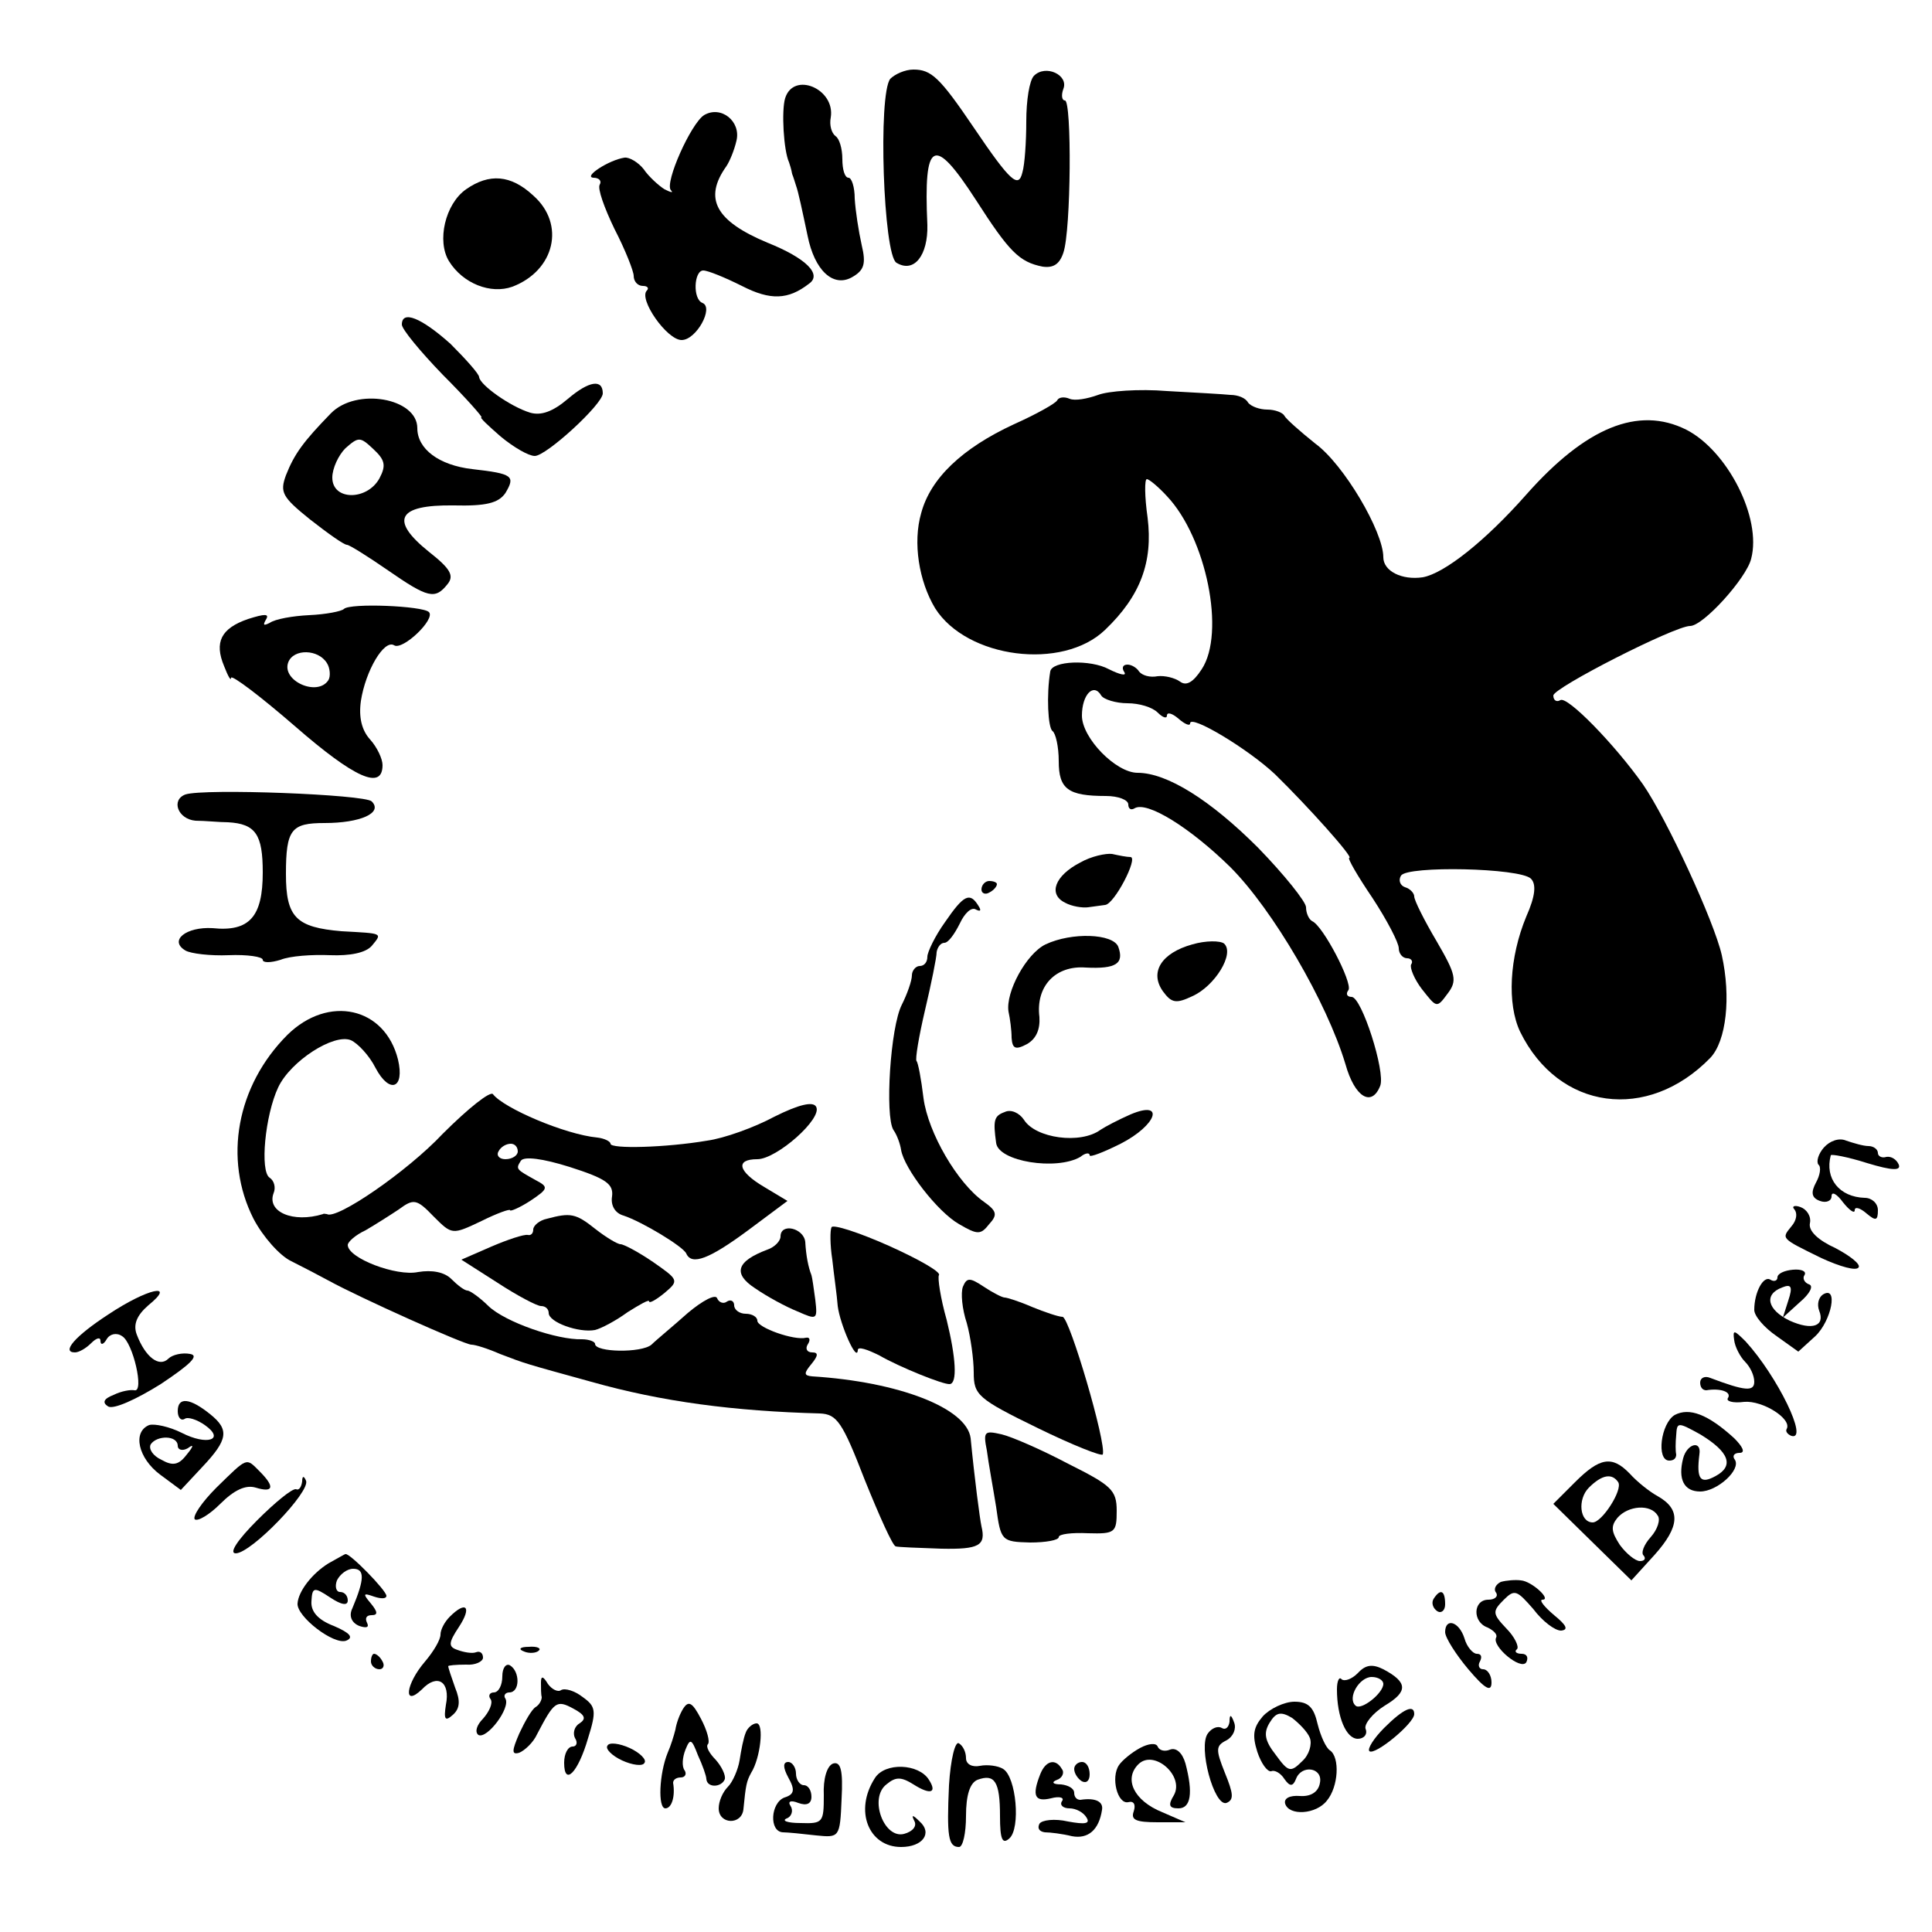 <?xml version="1.0" standalone="no"?>
<!DOCTYPE svg PUBLIC "-//W3C//DTD SVG 20010904//EN"
 "http://www.w3.org/TR/2001/REC-SVG-20010904/DTD/svg10.dtd">
<svg version="1.0" xmlns="http://www.w3.org/2000/svg"
 width="250pt" height="250pt" viewBox="0 0 250 250"
 preserveAspectRatio="xMidYMid meet">
<g transform="translate(0,250) scale(0.1,-0.1)"
fill="#000000" stroke="none">
<path d="M1152 2398 c-16 -20 -9 -228 8 -238 23 -14 41 10 40 49 -5 110 8 117
63 32 43 -67 56 -80 86 -86 14 -2 22 3 27 18 10 29 11 197 2 197 -4 0 -5 7 -2
15 7 18 -23 32 -38 17 -6 -6 -10 -32 -10 -59 0 -26 -2 -56 -5 -66 -5 -21 -15
-13 -63 58 -44 65 -55 75 -78 75 -11 0 -24 -6 -30 -12z"/>
<path d="M1016 2373 c-5 -16 -2 -68 5 -83 1 -3 3 -9 4 -15 2 -5 4 -12 5 -15 3
-8 8 -32 15 -65 9 -45 33 -67 57 -54 16 9 19 17 13 42 -4 18 -8 44 -9 60 0 15
-4 27 -8 27 -5 0 -8 11 -8 24 0 14 -4 27 -9 30 -5 4 -8 14 -6 24 6 37 -48 60
-59 25z"/>
<path d="M911 2351 c-17 -11 -51 -87 -43 -97 4 -4 0 -3 -8 1 -8 5 -21 17 -27
26 -7 9 -19 16 -25 15 -20 -3 -54 -25 -40 -26 7 0 11 -4 8 -9 -3 -5 6 -30 19
-57 14 -27 25 -55 25 -61 0 -7 5 -13 12 -13 6 0 8 -3 5 -6 -11 -11 26 -64 45
-64 19 0 42 42 27 48 -13 5 -11 42 1 42 6 0 28 -9 50 -20 37 -19 60 -18 87 3
17 12 -4 33 -54 53 -67 28 -83 57 -53 99 4 6 10 20 13 33 6 25 -20 46 -42 33z"/>
<path d="M603 2255 c-27 -19 -38 -67 -22 -93 18 -29 54 -43 82 -33 55 21 69
81 27 118 -29 27 -57 29 -87 8z"/>
<path d="M520 2080 c0 -6 24 -35 53 -65 30 -30 52 -55 50 -55 -3 0 9 -11 25
-25 17 -14 36 -25 44 -25 15 0 88 67 88 81 0 19 -18 16 -45 -7 -20 -17 -35
-22 -49 -18 -26 8 -65 36 -66 46 0 4 -17 23 -37 43 -38 34 -63 44 -63 25z"/>
<path d="M1421 1989 c-14 -5 -30 -8 -37 -5 -7 3 -14 2 -16 -2 -2 -4 -27 -18
-56 -31 -67 -31 -108 -70 -120 -115 -11 -38 -3 -88 18 -123 41 -65 165 -81
220 -28 46 44 62 88 55 145 -4 28 -4 50 -1 50 3 0 15 -10 26 -22 51 -54 76
-177 45 -224 -11 -17 -20 -22 -28 -16 -7 5 -20 8 -29 7 -10 -2 -20 1 -24 6 -3
5 -10 9 -15 9 -6 0 -8 -4 -4 -10 3 -5 -6 -3 -20 4 -24 13 -74 11 -76 -3 -5
-30 -3 -73 3 -77 4 -3 8 -20 8 -39 0 -36 12 -45 61 -45 16 0 29 -5 29 -11 0
-5 3 -8 8 -5 16 10 72 -25 124 -76 55 -55 125 -175 149 -255 12 -43 34 -56 45
-28 7 18 -24 115 -37 115 -6 0 -8 4 -4 9 5 10 -33 83 -47 89 -4 2 -8 10 -8 18
0 7 -28 42 -62 77 -62 62 -118 97 -156 97 -28 0 -72 45 -72 74 0 27 15 43 25
26 3 -5 19 -10 34 -10 15 0 32 -5 39 -12 7 -7 12 -8 12 -4 0 5 7 3 15 -4 8 -7
15 -10 15 -6 0 12 75 -33 110 -66 43 -42 102 -108 96 -108 -3 0 11 -24 30 -52
19 -29 34 -58 34 -65 0 -7 5 -13 11 -13 5 0 8 -4 5 -8 -2 -4 4 -19 14 -32 19
-24 19 -25 33 -6 13 17 11 25 -14 68 -16 27 -29 53 -29 58 0 4 -5 10 -12 12
-6 2 -9 9 -5 15 8 13 154 10 168 -4 7 -7 6 -22 -6 -49 -22 -53 -25 -113 -8
-149 50 -102 165 -117 246 -34 21 22 27 79 15 133 -10 44 -71 176 -102 221
-36 51 -98 115 -107 109 -5 -3 -9 0 -9 6 0 10 157 90 177 90 17 0 73 62 79 87
14 53 -31 140 -84 167 -62 31 -130 3 -207 -84 -53 -60 -106 -102 -134 -107
-27 -4 -51 8 -51 26 0 33 -51 120 -88 147 -20 16 -38 32 -40 36 -2 4 -12 8
-22 8 -10 0 -21 4 -25 9 -3 6 -13 10 -23 10 -9 1 -46 3 -82 5 -36 3 -76 0 -89
-5z"/>
<path d="M428 1965 c-35 -36 -47 -52 -58 -80 -8 -22 -5 -28 31 -57 23 -18 44
-33 48 -33 3 0 27 -15 53 -33 52 -36 61 -38 77 -18 9 11 4 20 -24 42 -51 41
-41 61 32 60 42 -1 58 3 67 16 13 22 10 25 -43 31 -43 5 -71 26 -71 53 0 39
-79 53 -112 19z m63 -84 c-16 -29 -61 -29 -61 1 0 12 8 29 17 38 17 15 19 15
36 -1 15 -14 17 -21 8 -38z"/>
<path d="M445 1712 c-3 -3 -23 -7 -45 -8 -21 -1 -44 -5 -51 -10 -8 -4 -9 -3
-5 4 5 8 -1 8 -23 1 -35 -12 -44 -30 -31 -61 5 -13 9 -20 9 -15 1 4 38 -24 83
-63 77 -67 113 -83 113 -50 0 8 -7 23 -16 33 -11 12 -15 29 -12 50 6 39 30 80
43 72 11 -7 54 34 45 43 -8 8 -102 12 -110 4z m-22 -70 c4 -6 5 -17 2 -22 -14
-22 -61 -1 -52 23 7 18 39 17 50 -1z"/>
<path d="M240 1472 c-19 -7 -10 -32 13 -34 12 0 31 -2 42 -2 36 -2 45 -16 45
-65 0 -57 -17 -77 -65 -72 -34 2 -57 -16 -35 -29 7 -4 32 -7 56 -6 24 1 44 -2
44 -6 0 -4 10 -4 23 0 12 5 41 7 64 6 26 -1 46 3 54 12 14 17 15 16 -39 19
-59 5 -72 18 -72 74 0 58 7 66 50 66 46 0 76 13 61 28 -9 9 -216 17 -241 9z"/>
<path d="M1398 1384 c-33 -17 -42 -41 -20 -52 9 -5 23 -7 30 -6 6 1 16 2 22 3
12 1 43 61 33 62 -5 0 -15 2 -24 4 -8 1 -27 -3 -41 -11z"/>
<path d="M1270 1349 c0 -5 5 -7 10 -4 6 3 10 8 10 11 0 2 -4 4 -10 4 -5 0 -10
-5 -10 -11z"/>
<path d="M1223 1307 c-13 -18 -23 -39 -23 -45 0 -7 -4 -12 -10 -12 -5 0 -10
-6 -10 -12 0 -7 -6 -24 -13 -38 -15 -29 -22 -144 -11 -162 5 -7 9 -19 10 -26
4 -24 47 -80 75 -96 24 -14 28 -14 39 0 11 12 10 17 -7 29 -34 24 -72 89 -78
134 -3 25 -7 46 -9 48 -2 2 3 32 11 66 8 34 15 68 15 75 1 6 5 12 10 12 5 0
13 11 20 25 6 13 15 22 21 18 6 -3 7 -1 3 5 -11 18 -19 14 -43 -21z"/>
<path d="M1353 1278 c-25 -12 -52 -62 -48 -87 2 -9 4 -24 4 -34 1 -14 5 -16
20 -8 12 7 17 19 16 35 -5 40 21 67 60 64 39 -2 50 5 42 27 -7 17 -60 19 -94
3z"/>
<path d="M1543 1278 c-40 -11 -56 -36 -38 -61 11 -15 17 -16 38 -6 29 13 55
55 41 68 -5 4 -24 4 -41 -1z"/>
<path d="M372 1161 c-66 -66 -83 -161 -44 -238 12 -23 34 -48 49 -55 16 -8 37
-19 48 -25 40 -22 176 -83 185 -83 5 0 21 -5 37 -12 34 -13 31 -12 118 -36 92
-26 185 -38 296 -41 22 -1 29 -11 58 -86 19 -47 36 -85 40 -86 3 -1 30 -2 59
-3 49 -1 58 4 52 29 -2 9 -9 62 -14 114 -5 39 -93 73 -205 80 -11 1 -11 4 -1
16 9 11 9 15 1 15 -7 0 -9 5 -6 10 4 6 3 10 -2 9 -15 -4 -63 13 -63 22 0 5 -7
9 -15 9 -8 0 -15 5 -15 11 0 5 -4 8 -9 5 -5 -4 -11 -1 -13 4 -2 6 -19 -3 -38
-19 -19 -17 -41 -35 -47 -41 -13 -11 -73 -10 -73 1 0 3 -8 6 -17 6 -32 -1 -99
22 -121 43 -11 11 -24 20 -27 20 -4 0 -13 7 -21 15 -9 9 -25 12 -43 9 -28 -6
-91 18 -91 35 0 4 10 13 23 19 12 7 31 19 43 27 19 14 23 14 45 -9 24 -24 24
-24 62 -6 20 10 37 16 37 14 0 -2 12 3 26 12 24 16 24 18 7 27 -25 14 -26 14
-19 25 4 6 28 3 63 -8 47 -15 57 -22 55 -38 -2 -12 4 -22 15 -25 24 -8 77 -40
81 -49 7 -16 30 -7 80 30 l51 38 -30 18 c-34 20 -38 36 -9 36 25 0 85 53 76
68 -4 7 -22 3 -54 -13 -26 -14 -65 -28 -87 -31 -53 -9 -125 -11 -125 -4 0 3
-8 7 -17 8 -42 4 -121 38 -135 56 -3 5 -32 -18 -65 -51 -46 -49 -138 -112
-150 -104 -2 0 -4 1 -5 0 -39 -12 -73 3 -64 27 3 7 1 16 -5 20 -13 8 -6 81 11
117 16 34 72 70 94 61 9 -4 24 -20 32 -36 18 -34 38 -27 29 11 -17 68 -90 84
-143 32z m298 -151 c0 -5 -7 -10 -16 -10 -8 0 -12 5 -9 10 3 6 10 10 16 10 5
0 9 -4 9 -10z"/>
<path d="M1300 1061 c-14 -5 -15 -11 -11 -40 3 -24 78 -36 109 -18 6 5 12 6
12 2 0 -3 18 4 40 15 47 24 58 57 13 38 -16 -7 -33 -16 -39 -20 -26 -19 -84
-11 -99 13 -6 9 -17 14 -25 10z"/>
<path d="M2360 1015 c-7 -8 -10 -18 -7 -22 4 -3 2 -14 -3 -23 -7 -13 -6 -20 5
-24 8 -3 15 0 15 6 0 7 7 3 15 -8 8 -10 15 -15 15 -10 0 5 7 3 15 -4 12 -10
15 -10 15 4 0 9 -8 16 -17 16 -33 1 -52 25 -44 55 0 2 22 -2 47 -10 33 -10 44
-10 41 -2 -3 7 -10 11 -16 10 -6 -2 -11 1 -11 5 0 5 -6 9 -12 9 -7 0 -20 4
-29 7 -9 4 -21 0 -29 -9z"/>
<path d="M2322 935 c4 -5 3 -14 -4 -22 -13 -16 -14 -15 39 -41 24 -11 45 -17
48 -12 3 4 -11 15 -30 25 -22 10 -35 22 -33 32 2 9 -4 18 -12 21 -8 3 -12 1
-8 -3z"/>
<path d="M708 923 c-10 -2 -18 -9 -18 -14 0 -5 -3 -8 -7 -7 -5 1 -26 -6 -47
-15 l-39 -17 47 -30 c26 -17 51 -30 56 -30 6 0 10 -4 10 -9 0 -12 39 -26 60
-22 8 2 27 12 42 23 16 10 28 17 28 14 0 -3 9 2 20 11 19 16 18 17 -15 40 -19
13 -38 23 -42 23 -4 0 -19 9 -33 20 -25 20 -32 21 -62 13z"/>
<path d="M1076 912 c-2 -4 -2 -23 1 -42 2 -19 6 -46 7 -60 3 -24 25 -74 26
-57 0 5 12 1 28 -7 26 -15 83 -38 91 -37 10 1 8 34 -4 83 -8 28 -12 55 -10 58
3 4 -27 21 -65 38 -38 17 -72 28 -74 24z"/>
<path d="M1010 900 c0 -6 -8 -14 -17 -17 -40 -15 -45 -31 -16 -50 16 -11 40
-24 55 -30 25 -11 26 -11 23 15 -2 15 -4 29 -5 32 -4 10 -7 25 -8 43 -2 18
-32 25 -32 7z"/>
<path d="M2300 847 c0 -4 -4 -6 -9 -3 -9 6 -21 -16 -21 -39 0 -8 13 -23 29
-34 l28 -20 22 20 c21 20 30 66 10 54 -6 -4 -8 -13 -5 -21 8 -20 -9 -26 -38
-13 -29 14 -34 34 -10 43 12 5 14 1 8 -17 l-7 -22 22 20 c13 11 18 21 12 23
-6 2 -9 8 -6 12 3 5 -4 8 -15 7 -11 -1 -20 -5 -20 -10z"/>
<path d="M1246 835 c-3 -8 -1 -29 5 -47 5 -18 9 -47 9 -64 0 -29 5 -34 83 -72
45 -22 83 -37 84 -34 5 14 -43 177 -52 178 -5 0 -23 6 -40 13 -16 7 -32 12
-35 12 -3 0 -15 6 -27 14 -18 12 -22 12 -27 0z"/>
<path d="M140 799 c-43 -28 -61 -49 -43 -49 5 0 14 5 21 12 7 7 12 8 12 3 0
-6 4 -5 8 2 4 7 13 9 20 4 14 -8 29 -73 16 -70 -5 1 -17 -1 -27 -6 -13 -5 -15
-10 -7 -15 7 -4 36 9 68 29 39 26 50 37 38 39 -10 2 -23 -1 -28 -6 -12 -12
-30 2 -41 31 -5 13 0 25 15 38 37 30 -1 22 -52 -12z"/>
<path d="M2244 766 c1 -9 8 -22 14 -28 7 -7 12 -18 12 -26 0 -13 -12 -12 -57
5 -7 3 -13 0 -13 -6 0 -6 3 -10 8 -10 18 3 33 -2 28 -10 -3 -4 6 -7 21 -5 24
2 62 -22 55 -35 -2 -3 1 -7 6 -9 23 -7 -18 77 -59 122 -15 15 -17 16 -15 2z"/>
<path d="M230 674 c0 -8 4 -13 9 -10 4 3 16 -1 26 -8 27 -19 3 -27 -30 -10
-16 8 -35 12 -42 10 -22 -9 -14 -43 14 -64 l27 -20 28 30 c33 35 35 48 10 68
-26 21 -42 23 -42 4z m0 -45 c0 -5 6 -7 13 -3 8 6 8 3 -2 -9 -10 -13 -18 -14
-32 -6 -11 5 -17 14 -14 20 8 12 35 12 35 -2z"/>
<path d="M2167 669 c-18 -11 -24 -59 -7 -59 6 0 9 3 9 8 -1 4 -1 15 0 25 1 17
2 17 31 1 38 -23 44 -41 20 -54 -20 -11 -25 -4 -21 28 3 19 -16 14 -21 -5 -7
-27 1 -43 22 -43 22 0 53 28 45 41 -4 5 -1 9 6 9 8 0 4 8 -7 19 -34 31 -58 40
-77 30z"/>
<path d="M1277 623 c2 -16 8 -48 12 -73 6 -44 7 -45 44 -46 20 0 37 3 37 7 0
4 17 6 38 5 35 -1 37 1 37 29 0 27 -7 33 -63 61 -34 18 -73 35 -86 38 -22 5
-24 4 -19 -21z"/>
<path d="M280 575 c-19 -19 -31 -37 -28 -41 4 -3 19 6 33 20 18 18 33 25 46
21 23 -7 25 1 5 21 -18 18 -15 19 -56 -21z"/>
<path d="M2038 582 l-28 -28 51 -50 50 -49 30 33 c33 37 34 59 4 76 -11 6 -27
19 -36 29 -23 24 -39 21 -71 -11z m56 0 c6 -10 -21 -52 -33 -52 -17 0 -20 30
-5 45 17 17 30 19 38 7z m51 -43 c4 -5 0 -18 -9 -28 -9 -10 -13 -21 -9 -24 3
-4 1 -7 -5 -7 -6 0 -18 10 -26 21 -11 17 -12 24 -3 35 14 16 43 18 52 3z"/>
<path d="M391 583 c-1 -7 -4 -12 -8 -10 -5 1 -27 -17 -50 -40 -26 -26 -37 -43
-28 -43 20 0 97 80 91 94 -3 7 -5 6 -5 -1z"/>
<path d="M425 477 c-21 -13 -39 -36 -40 -52 -1 -17 47 -54 63 -48 10 4 5 10
-16 19 -21 8 -30 19 -29 32 1 18 3 19 24 5 15 -10 23 -11 23 -4 0 6 -4 11 -10
11 -5 0 -7 7 -4 15 4 8 13 15 21 15 15 0 15 -13 -1 -51 -5 -10 -1 -19 9 -23 9
-3 13 -2 10 4 -3 6 -1 10 6 10 8 0 8 4 -1 15 -11 13 -10 14 4 9 9 -3 16 -3 16
1 0 7 -48 56 -53 54 -1 0 -11 -6 -22 -12z"/>
<path d="M1942 453 c-6 -3 -10 -9 -6 -14 3 -5 -2 -9 -10 -9 -20 0 -21 -29 -1
-36 8 -4 13 -9 11 -13 -6 -11 32 -43 39 -32 3 6 1 11 -6 11 -7 0 -10 3 -6 6 3
3 -3 16 -14 27 -18 19 -18 22 -3 37 14 14 17 12 38 -12 12 -16 28 -28 36 -28
10 1 7 7 -9 20 -13 11 -20 20 -15 20 12 0 -14 24 -28 25 -7 1 -19 0 -26 -2z"/>
<path d="M1855 431 c-3 -5 -1 -12 5 -16 5 -3 10 1 10 9 0 18 -6 21 -15 7z"/>
<path d="M582 408 c-7 -7 -12 -17 -12 -23 0 -7 -9 -22 -20 -35 -25 -29 -29
-60 -4 -36 20 21 37 10 31 -20 -3 -19 -1 -22 9 -13 9 8 10 18 3 35 -5 14 -9
26 -9 28 0 1 10 2 23 2 12 -1 22 4 22 9 0 6 -4 9 -9 7 -5 -2 -16 0 -24 3 -12
4 -12 9 2 30 17 26 9 34 -12 13z"/>
<path d="M1870 388 c0 -7 14 -29 30 -48 22 -26 30 -30 30 -17 0 9 -5 17 -11
17 -5 0 -7 5 -4 10 3 6 2 10 -4 10 -5 0 -13 9 -16 20 -7 22 -25 27 -25 8z"/>
<path d="M678 363 c7 -3 16 -2 19 1 4 3 -2 6 -13 5 -11 0 -14 -3 -6 -6z"/>
<path d="M480 350 c0 -5 5 -10 11 -10 5 0 7 5 4 10 -3 6 -8 10 -11 10 -2 0 -4
-4 -4 -10z"/>
<path d="M650 331 c0 -12 -5 -21 -11 -21 -5 0 -8 -4 -4 -9 3 -5 -2 -16 -10
-25 -8 -8 -11 -17 -6 -21 11 -6 42 35 35 47 -3 4 0 8 5 8 14 0 14 27 1 35 -5
3 -10 -3 -10 -14z"/>
<path d="M1757 335 c-8 -8 -17 -11 -21 -8 -3 4 -6 -2 -6 -13 0 -36 12 -64 27
-64 8 0 13 6 10 13 -2 6 9 20 25 30 30 18 30 30 -2 47 -14 7 -23 6 -33 -5z
m33 -14 c0 -12 -29 -35 -36 -28 -11 10 5 37 21 37 8 0 15 -4 15 -9z"/>
<path d="M700 323 c0 -7 0 -16 1 -19 0 -4 -3 -10 -8 -13 -5 -3 -14 -19 -21
-34 -10 -23 -10 -28 0 -25 7 3 18 13 23 24 22 42 25 45 47 33 15 -8 17 -13 8
-19 -7 -4 -9 -13 -6 -19 4 -6 2 -11 -3 -11 -6 0 -11 -9 -11 -21 0 -31 18 -13
31 32 11 35 10 41 -7 53 -10 8 -23 12 -28 9 -4 -3 -12 1 -17 8 -6 10 -9 11 -9
2z"/>
<path d="M884 289 c-5 -8 -9 -20 -10 -27 -2 -8 -6 -21 -10 -30 -11 -27 -13
-72 -3 -72 8 0 13 15 10 33 0 4 4 7 10 7 5 0 8 4 5 9 -4 5 -3 17 1 27 6 15 8
14 16 -7 6 -13 11 -27 11 -31 1 -12 20 -11 24 0 1 5 -4 16 -12 25 -8 8 -13 17
-10 20 3 3 -1 18 -9 33 -11 21 -16 24 -23 13z"/>
<path d="M1634 279 c-12 -14 -14 -24 -7 -46 5 -15 13 -26 18 -25 4 2 12 -2 17
-10 7 -10 11 -10 15 0 7 19 35 15 31 -5 -2 -12 -12 -18 -26 -17 -13 1 -21 -3
-19 -10 5 -16 40 -14 54 4 15 18 17 56 4 65 -5 3 -12 18 -16 34 -5 22 -12 29
-30 29 -13 0 -32 -9 -41 -19z m61 -28 c3 -8 -1 -22 -10 -30 -15 -15 -18 -14
-34 8 -15 19 -16 29 -8 42 8 13 14 15 29 6 9 -7 20 -18 23 -26z"/>
<path d="M1791 264 c-13 -13 -22 -27 -19 -30 7 -6 58 36 58 48 0 13 -14 7 -39
-18z"/>
<path d="M1591 272 c-1 -7 -5 -11 -10 -8 -5 3 -13 0 -18 -7 -13 -17 8 -95 24
-90 10 4 9 12 -2 39 -12 30 -12 35 2 42 9 5 13 15 10 23 -4 11 -6 11 -6 1z"/>
<path d="M965 258 c-3 -7 -6 -23 -8 -36 -2 -12 -9 -28 -15 -34 -7 -7 -12 -19
-12 -28 0 -21 30 -22 32 -1 3 31 4 36 10 47 12 19 17 64 7 64 -5 0 -12 -6 -14
-12z"/>
<path d="M786 241 c-3 -4 6 -13 19 -19 13 -6 27 -8 29 -3 3 4 -6 13 -19 19
-13 6 -27 8 -29 3z"/>
<path d="M1228 190 c-3 -66 -1 -80 13 -80 5 0 9 18 9 40 0 27 5 43 15 47 22 8
29 -2 29 -47 0 -30 3 -37 12 -29 15 13 9 80 -8 90 -6 4 -20 6 -30 4 -10 -2
-18 2 -18 10 0 8 -4 16 -9 19 -5 4 -11 -21 -13 -54z"/>
<path d="M1475 238 c-11 -6 -23 -16 -27 -22 -11 -16 -2 -51 12 -48 7 2 10 -3
7 -12 -4 -11 3 -14 31 -14 l36 0 -30 13 c-37 15 -50 43 -31 62 20 20 60 -15
46 -40 -8 -13 -6 -17 6 -17 16 0 19 20 9 58 -4 14 -12 21 -20 18 -7 -3 -14 -1
-16 4 -2 5 -12 4 -23 -2z"/>
<path d="M1020 200 c9 -16 8 -22 -5 -26 -18 -7 -20 -44 -2 -45 6 0 26 -2 43
-4 30 -3 31 -3 33 47 2 37 -1 49 -11 46 -8 -3 -13 -20 -12 -41 0 -35 -1 -37
-30 -36 -17 0 -25 3 -18 6 6 2 9 10 5 16 -4 6 0 8 10 4 11 -4 17 -1 17 8 0 8
-4 15 -10 15 -5 0 -10 7 -10 15 0 8 -5 15 -10 15 -7 0 -7 -7 0 -20z"/>
<path d="M1132 199 c-27 -42 -8 -89 34 -89 28 0 41 18 24 33 -9 9 -11 9 -7 1
4 -7 -2 -14 -13 -17 -26 -7 -46 46 -23 64 12 10 19 10 35 0 22 -14 31 -11 20
6 -13 21 -57 23 -70 2z"/>
<path d="M1346 204 c-11 -28 -7 -36 14 -31 11 3 18 1 14 -4 -3 -5 2 -9 10 -9
8 0 18 -5 22 -12 5 -8 -2 -9 -24 -5 -17 4 -34 2 -37 -3 -3 -6 0 -10 7 -11 7 0
23 -2 35 -5 21 -4 35 8 39 34 2 11 -9 16 -28 13 -5 0 -8 4 -8 9 0 6 -8 10 -17
11 -11 0 -13 3 -5 6 6 2 10 9 6 14 -8 14 -21 11 -28 -7z"/>
<path d="M1390 211 c0 -6 5 -13 10 -16 6 -3 10 1 10 9 0 9 -4 16 -10 16 -5 0
-10 -4 -10 -9z"/>
</g>
</svg>
